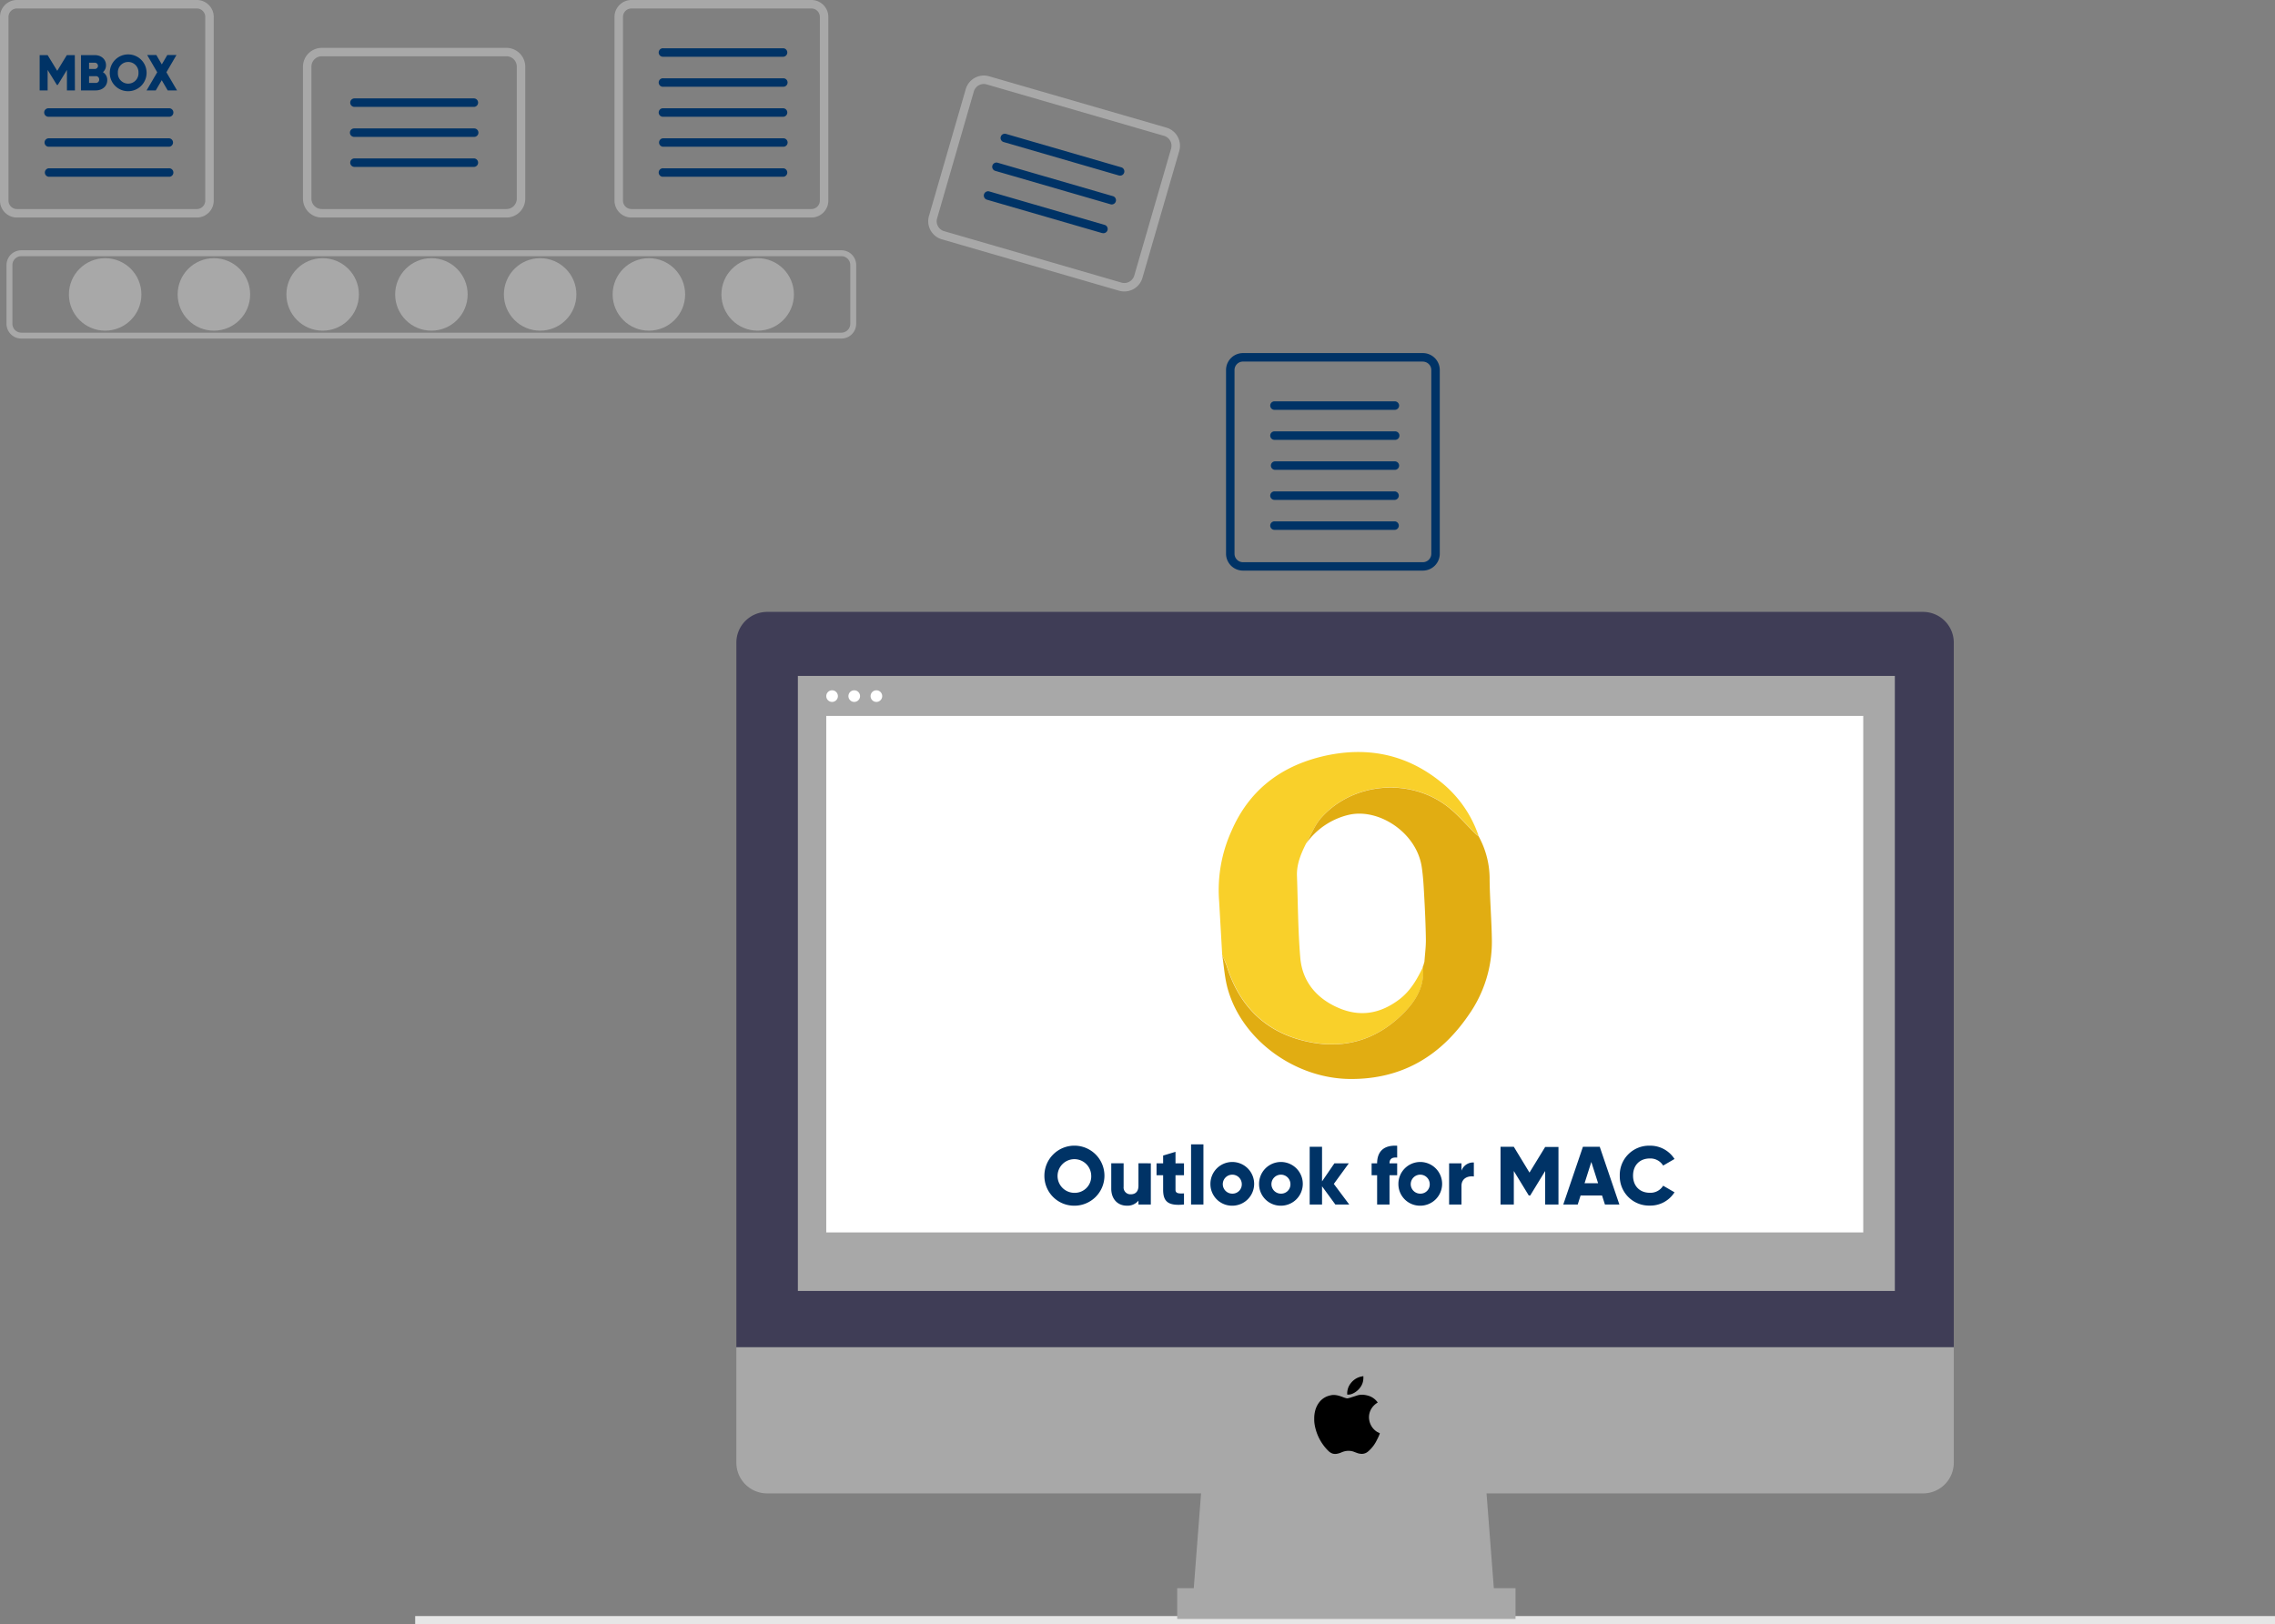 <svg xmlns="http://www.w3.org/2000/svg" xmlns:xlink="http://www.w3.org/1999/xlink" viewBox="0 0 855.42 610.78" xmlns:v="https://vecta.io/nano"><rect x="0" y="0" width="855.42" height="610.78" fill="#808080" stroke="none"/><g fill="#a8a8a8"><circle cx="39.54" cy="110.73" r="13.63"/><circle cx="80.43" cy="110.73" r="13.63"/><circle cx="121.32" cy="110.73" r="13.63"/><circle cx="162.21" cy="110.73" r="13.63"/><circle cx="203.1" cy="110.73" r="13.63"/><circle cx="243.99" cy="110.73" r="13.63"/><circle cx="284.89" cy="110.73" r="13.63"/><path d="M316.38 127.33H8a5.56 5.56 0 0 1-5.55-5.55V99.67A5.55 5.55 0 0 1 8 94.13h308.38a5.54 5.54 0 0 1 5.55 5.54v22.11a5.56 5.56 0 0 1-5.55 5.55zM8 96.35a3.33 3.33 0 0 0-3.33 3.32v22.11A3.34 3.34 0 0 0 8 125.11h308.38a3.34 3.34 0 0 0 3.33-3.33V99.67a3.33 3.33 0 0 0-3.33-3.32zM74 3.19a3.18 3.18 0 0 1 3.18 3.18v69.07A3.18 3.18 0 0 1 74 78.62H6.37a3.18 3.18 0 0 1-3.18-3.18V6.37a3.18 3.18 0 0 1 3.18-3.18H74M74 0H6.37A6.37 6.37 0 0 0 0 6.37v69.07a6.37 6.37 0 0 0 6.37 6.37H74a6.37 6.37 0 0 0 6.37-6.37V6.37A6.37 6.37 0 0 0 74 0z"/></g><path d="M63.47 43.91H18.34a1.6 1.6 0 1 1 0-3.19h45.13a1.6 1.6 0 1 1 0 3.19zm0 11.28H18.34a1.59 1.59 0 1 1 0-3.18h45.13a1.59 1.59 0 1 1 0 3.18zm0 11.29H18.34a1.6 1.6 0 0 1 0-3.19h45.13a1.6 1.6 0 1 1 0 3.19z" fill="#036"/><path d="M305.09,3.19a3.18,3.18,0,0,1,3.18,3.18V75.44a3.18,3.18,0,0,1-3.18,3.18H237.44a3.18,3.18,0,0,1-3.19-3.18V6.37a3.18,3.18,0,0,1,3.19-3.18h67.65m0-3.19H237.44a6.37,6.37,0,0,0-6.38,6.37h0V75.44a6.37,6.37,0,0,0,6.38,6.37h67.65a6.37,6.37,0,0,0,6.37-6.37h0V6.37A6.37,6.37,0,0,0,305.09,0Z" fill="#a8a8a8"/><path d="M294.54 21.34H249.4a1.6 1.6 0 1 1 0-3.19h45.16a1.6 1.6 0 0 1 0 3.19zm0 11.29H249.4a1.6 1.6 0 1 1 0-3.19h45.16a1.59 1.59 0 0 1 1.58 1.6 1.61 1.61 0 0 1-1.58 1.59zm0 11.28H249.4a1.6 1.6 0 1 1 0-3.19h45.16a1.6 1.6 0 0 1 0 3.19zm0 11.28H249.4a1.59 1.59 0 1 1 0-3.18h45.16a1.59 1.59 0 0 1 0 3.18zm0 11.29H249.4a1.6 1.6 0 1 1 0-3.19h45.15a1.6 1.6 0 0 1 0 3.19zM535 136a3.18 3.18 0 0 1 3.18 3.19v69.06a3.19 3.19 0 0 1-3.18 3.19h-67.63a3.19 3.19 0 0 1-3.18-3.19v-69.08a3.18 3.18 0 0 1 3.18-3.19H535m0-3.19h-67.63a6.38 6.38 0 0 0-6.37 6.38v69.06a6.37 6.37 0 0 0 6.37 6.37H535a6.37 6.37 0 0 0 6.37-6.37v-69.06a6.38 6.38 0 0 0-6.37-6.38zm-10.53 21.34h-45.13a1.6 1.6 0 1 1 0-3.19h45.15a1.61 1.61 0 0 1 1.59 1.61 1.59 1.59 0 0 1-1.61 1.58zm0 11.29h-45.13a1.6 1.6 0 1 1 0-3.19h45.13a1.6 1.6 0 1 1 0 3.19zm0 11.28h-45.13a1.6 1.6 0 0 1 0-3.19h45.15a1.61 1.61 0 0 1 1.59 1.61 1.59 1.59 0 0 1-1.61 1.58zm0 11.3h-45.13a1.6 1.6 0 1 1 0-3.19h45.15a1.6 1.6 0 0 1 0 3.19zm0 11.27h-45.13a1.6 1.6 0 1 1 0-3.19h45.15a1.6 1.6 0 0 1 0 3.19z" fill="#036"/><path d="M190.44 81.81H121a7.08 7.08 0 0 1-7.08-7.08V25.05A7.09 7.09 0 0 1 121 18h69.42a7.09 7.09 0 0 1 7.08 7.08v49.65a7.08 7.08 0 0 1-7.06 7.08zM121 21.16a3.9 3.9 0 0 0-3.9 3.89v49.68a3.9 3.9 0 0 0 3.9 3.89h69.42a3.9 3.9 0 0 0 3.9-3.89V25.05a3.9 3.9 0 0 0-3.9-3.89z" fill="#a8a8a8"/><path d="M178.3 40.2h-45.14a1.6 1.6 0 0 1 0-3.19h45.14a1.6 1.6 0 0 1 0 3.19zm0 11.28h-45.14a1.59 1.59 0 0 1 0-3.18h45.14a1.59 1.59 0 0 1 0 3.18zm0 11.29h-45.14a1.6 1.6 0 0 1 0-3.19h45.14a1.6 1.6 0 0 1 0 3.19z" fill="#036"/><path d="M420.8 109.34L354.12 90a7.08 7.08 0 0 1-4.82-8.77l13.83-47.71a7.08 7.08 0 0 1 8.78-4.83L438.58 48a7.1 7.1 0 0 1 4.83 8.78l-13.84 47.71a7.09 7.09 0 0 1-8.77 4.85zM371 31.75a3.9 3.9 0 0 0-4.83 2.66l-13.81 47.71a3.89 3.89 0 0 0 2.64 4.82l66.68 19.34a3.9 3.9 0 0 0 4.82-2.66l13.84-47.71a3.89 3.89 0 0 0-2.66-4.82z" fill="#a8a8a8"/><path d="M420.73 66l-43.35-12.58a1.592 1.592 0 0 1 .88-3.06l43.36 12.57a1.593 1.593 0 0 1-.89 3.06zm-3.15 10.83l-43.35-12.57a1.593 1.593 0 0 1 .89-3.06l43.35 12.57a1.593 1.593 0 1 1-.89 3.06zm-3.14 10.84L371.09 75.1A1.615 1.615 0 1 1 372 72l43.35 12.58a1.593 1.593 0 1 1-.89 3.06z" fill="#036"/><path d="M156.11 607.78h699.31v3H156.11z" fill="#e6e6e6"/><g fill="#a8a8a8"><path d="M562.14 603.09H448.42l3.86-50.12h106l3.86 50.12z"/><path d="M442.64 597.3h127.21v11.56H442.64z"/></g><path d="M723.08,230.13H288.44a11.57,11.57,0,0,0-11.56,11.56h0v265H734.64v-265a11.56,11.56,0,0,0-11.56-11.56Z" fill="#3f3d56"/><path d="M276.88 506.71v43.37a11.57 11.57 0 0 0 11.56 11.57h434.64a11.56 11.56 0 0 0 11.56-11.57h0v-43.37zm23.13-252.49h412.47v231.29H300.01z" fill="#a8a8a8"/><g fill="#fff"><circle cx="312.87" cy="261.8" r="2.19"/><circle cx="321.2" cy="261.8" r="2.19"/><circle cx="329.53" cy="261.8" r="2.19"/><path d="M310.68 269.25H700.6V463.5H310.68z"/></g><path d="M518.8 539v.1.09c-.29.75-.6 1.49-1 2.21a13.17 13.17 0 0 1-3.17 4.3l-.35.3a3.61 3.61 0 0 1-2.16.78 5.42 5.42 0 0 1-2-.39l-1.31-.49a6 6 0 0 0-2.48-.22 7 7 0 0 0-1.85.51 7.51 7.51 0 0 1-1.89.58 3.45 3.45 0 0 1-1.5-.09 4.16 4.16 0 0 1-1.68-1.08 16.89 16.89 0 0 1-1.74-2 18.25 18.25 0 0 1-3.21-7.07 14 14 0 0 1-.3-2.24v-.5-.51-.14a11.23 11.23 0 0 1 .29-2.3 8.83 8.83 0 0 1 1.41-3.2 7 7 0 0 1 3.35-2.56 8.62 8.62 0 0 1 1.87-.44 4.63 4.63 0 0 1 .65 0 6.67 6.67 0 0 1 1.4.21 15.37 15.37 0 0 1 1.92.63 7.69 7.69 0 0 0 1.34.41 1.28 1.28 0 0 0 .39 0 13 13 0 0 0 1.59-.45l2.08-.67a6.64 6.64 0 0 1 1.78-.23 8.72 8.72 0 0 1 1.9.28 6.62 6.62 0 0 1 3.64 2.29l.27.36-.09.06a6.81 6.81 0 0 0-2.33 2.32 6.15 6.15 0 0 0-.83 3.84 6.51 6.51 0 0 0 .55 2 6.37 6.37 0 0 0 2.51 2.85l.95.46zm-6.16-21.46v.8a5.93 5.93 0 0 1-1 3.21 7.19 7.19 0 0 1-2.9 2.51 4.14 4.14 0 0 1-1.66.44h-.44c-.06 0-.07 0-.07-.08a6.15 6.15 0 0 1 1.35-4.22 6.77 6.77 0 0 1 3.65-2.43l.62-.13z"/><path d="M459.56 359.12l-1.15-20.1a53.91 53.91 0 0 1 4.59-26.39c6.52-15.16 18.18-24.24 34-28.1 16.62-4 31.83-1.06 45.13 9.86A44 44 0 0 1 556 314.46a11.78 11.78 0 0 1-1.24-1c-3.31-3.27-6.34-6.9-10-9.8-14.12-11.28-35.64-9.68-47.77 3.64-2.56 2.82-4 6.67-5.93 10-1.9 3.82-3.55 7.71-3.39 12.1.37 10.27.38 20.56 1.25 30.79.77 9 6.15 15.34 14.39 18.88s15.76 2.12 22.76-3.14c4.24-3.19 6.78-7.62 9-12.32.73 6.6-2.13 12-6.39 16.47-9.81 10.37-22 14.58-36 11.83-16.23-3.18-26.65-13.18-31.47-29-.47-1.26-1.12-2.51-1.65-3.79z" fill="#f9d02a"/><path d="M459.56 359.12l1.58 3.85c4.82 15.83 15.24 25.83 31.47 29 14 2.75 26.2-1.46 36-11.83 4.26-4.51 7.12-9.87 6.39-16.47a.25.25 0 0 1 .11-.28l.49-1.72c.19-2.81.58-5.62.54-8.43-.08-5.57-.34-11.14-.65-16.7-.19-3.53-.39-7.07-.92-10.56-2-13-16.32-22.16-27.47-19.52a27.3 27.3 0 0 0-16.06 10.9c1.95-3.37 3.37-7.22 5.93-10 12.13-13.32 33.65-14.92 47.77-3.64 3.62 2.9 6.65 6.53 10 9.8a11.78 11.78 0 0 0 1.24 1 33.21 33.21 0 0 1 4.13 16.48c.1 7.61.76 15.21.85 22.83a47.72 47.72 0 0 1-8.75 27.91c-10.67 15.6-25.28 24.17-44.48 24.05-20.66-.12-40.52-14.51-46-33.58-1.24-4.21-1.48-8.73-2.17-13.09z" fill="#e1ad12"/><path d="M535.12 363.4l.49-1.72-.49 1.72z" fill="#f9d02a"/><g fill="#036"><path d="M392.7 442.16a11.29 11.29 0 1 1 11.3 11.29 11.19 11.19 0 0 1-11.3-11.29zm17.61 0a6.33 6.33 0 1 0-6.32 6.45 6.18 6.18 0 0 0 6.32-6.45zm22.41-4.65V453h-4.65v-1.45a5.31 5.31 0 0 1-4.43 1.89c-3.13 0-5.8-2.23-5.8-6.42v-9.52h4.65v8.84a2.56 2.56 0 0 0 2.7 2.82c1.7 0 2.88-1 2.88-3.19v-8.47zM442 442v5.48c0 1.34 1.15 1.46 3.19 1.34V453c-6.07.62-7.84-1.2-7.84-5.55V442h-2.48v-4.47h2.48v-2.94l4.65-1.4v4.34h3.19V442zm5.85-11.62h4.65V453h-4.65z"/><use xlink:href="#B"/><use xlink:href="#B" x="18.29"/><path d="M502.1 453l-5-6.85V453h-4.65v-21.7h4.65v13l4.65-6.79h5.42l-5.64 7.75 5.8 7.75zm20.37-15.49h2.88V442h-2.88v11h-4.66v-11h-2.07v-4.47h2.07c0-4.34 2.39-6.94 7.54-6.63v4.46c-1.74-.17-2.88.35-2.88 2.15zm3.34 7.75a8.22 8.22 0 1 1 8.22 8.19 8.12 8.12 0 0 1-8.22-8.19zm11.78 0a3.57 3.57 0 1 0-3.56 3.66 3.48 3.48 0 0 0 3.56-3.66zm16.59-8.06v5.27c-1.92-.31-4.65.47-4.65 3.54v7h-4.65v-15.5h4.65v2.76a4.66 4.66 0 0 1 4.65-3.07zM586 453h-5v-12.6l-5.62 9.2h-.55l-5.62-9.2V453h-5v-21.7h5l5.89 9.7 5.9-9.64h5zm16.38-3.4h-8.06l-1.08 3.4h-5.43l7.38-21.7h6.33l7.38 21.7h-5.43zm-1.48-4.6l-2.55-8-2.54 8zm8.15-2.84a11 11 0 0 1 11.28-11.28 10.81 10.81 0 0 1 9.3 5l-4.27 2.48a5.62 5.62 0 0 0-5-2.67c-3.84 0-6.32 2.58-6.32 6.45s2.48 6.45 6.32 6.45a5.58 5.58 0 0 0 5-2.66l4.27 2.48a10.73 10.73 0 0 1-9.3 5 11 11 0 0 1-11.28-11.25zM28.17 34h-3v-7.7l-3.44 5.64h-.34l-3.48-5.64V34h-3V20.73h3l3.61 5.91 3.61-5.91h3zm12.16-3.86c0 2.35-1.92 3.86-4.33 3.86h-5.55V20.73h5.21c2.32 0 4.2 1.5 4.2 3.8a3.36 3.36 0 0 1-1.16 2.61 3.41 3.41 0 0 1 1.63 3zm-6.84-6.56v2.36h2.17a1.18 1.18 0 0 0 0-2.36zm3.8 6.33A1.2 1.2 0 0 0 36 28.64h-2.51v2.54H36a1.2 1.2 0 0 0 1.29-1.27zm3.99-2.53a6.92 6.92 0 1 1 6.92 6.92 6.86 6.86 0 0 1-6.92-6.92zm10.79 0a3.88 3.88 0 1 0-7.75 0 3.88 3.88 0 1 0 7.75 0zM63.06 34l-2.25-3.84L58.57 34h-3.45l4-6.82-3.78-6.48h3.45l2.05 3.52 2.06-3.52h3.45l-3.78 6.48 4 6.82z"/></g><defs ><path id="B" d="M455.13 445.26a8.22 8.22 0 1 1 8.22 8.19 8.12 8.12 0 0 1-8.22-8.19zm11.79 0a3.57 3.57 0 1 0-3.57 3.66 3.49 3.49 0 0 0 3.57-3.66z"/></defs></svg>